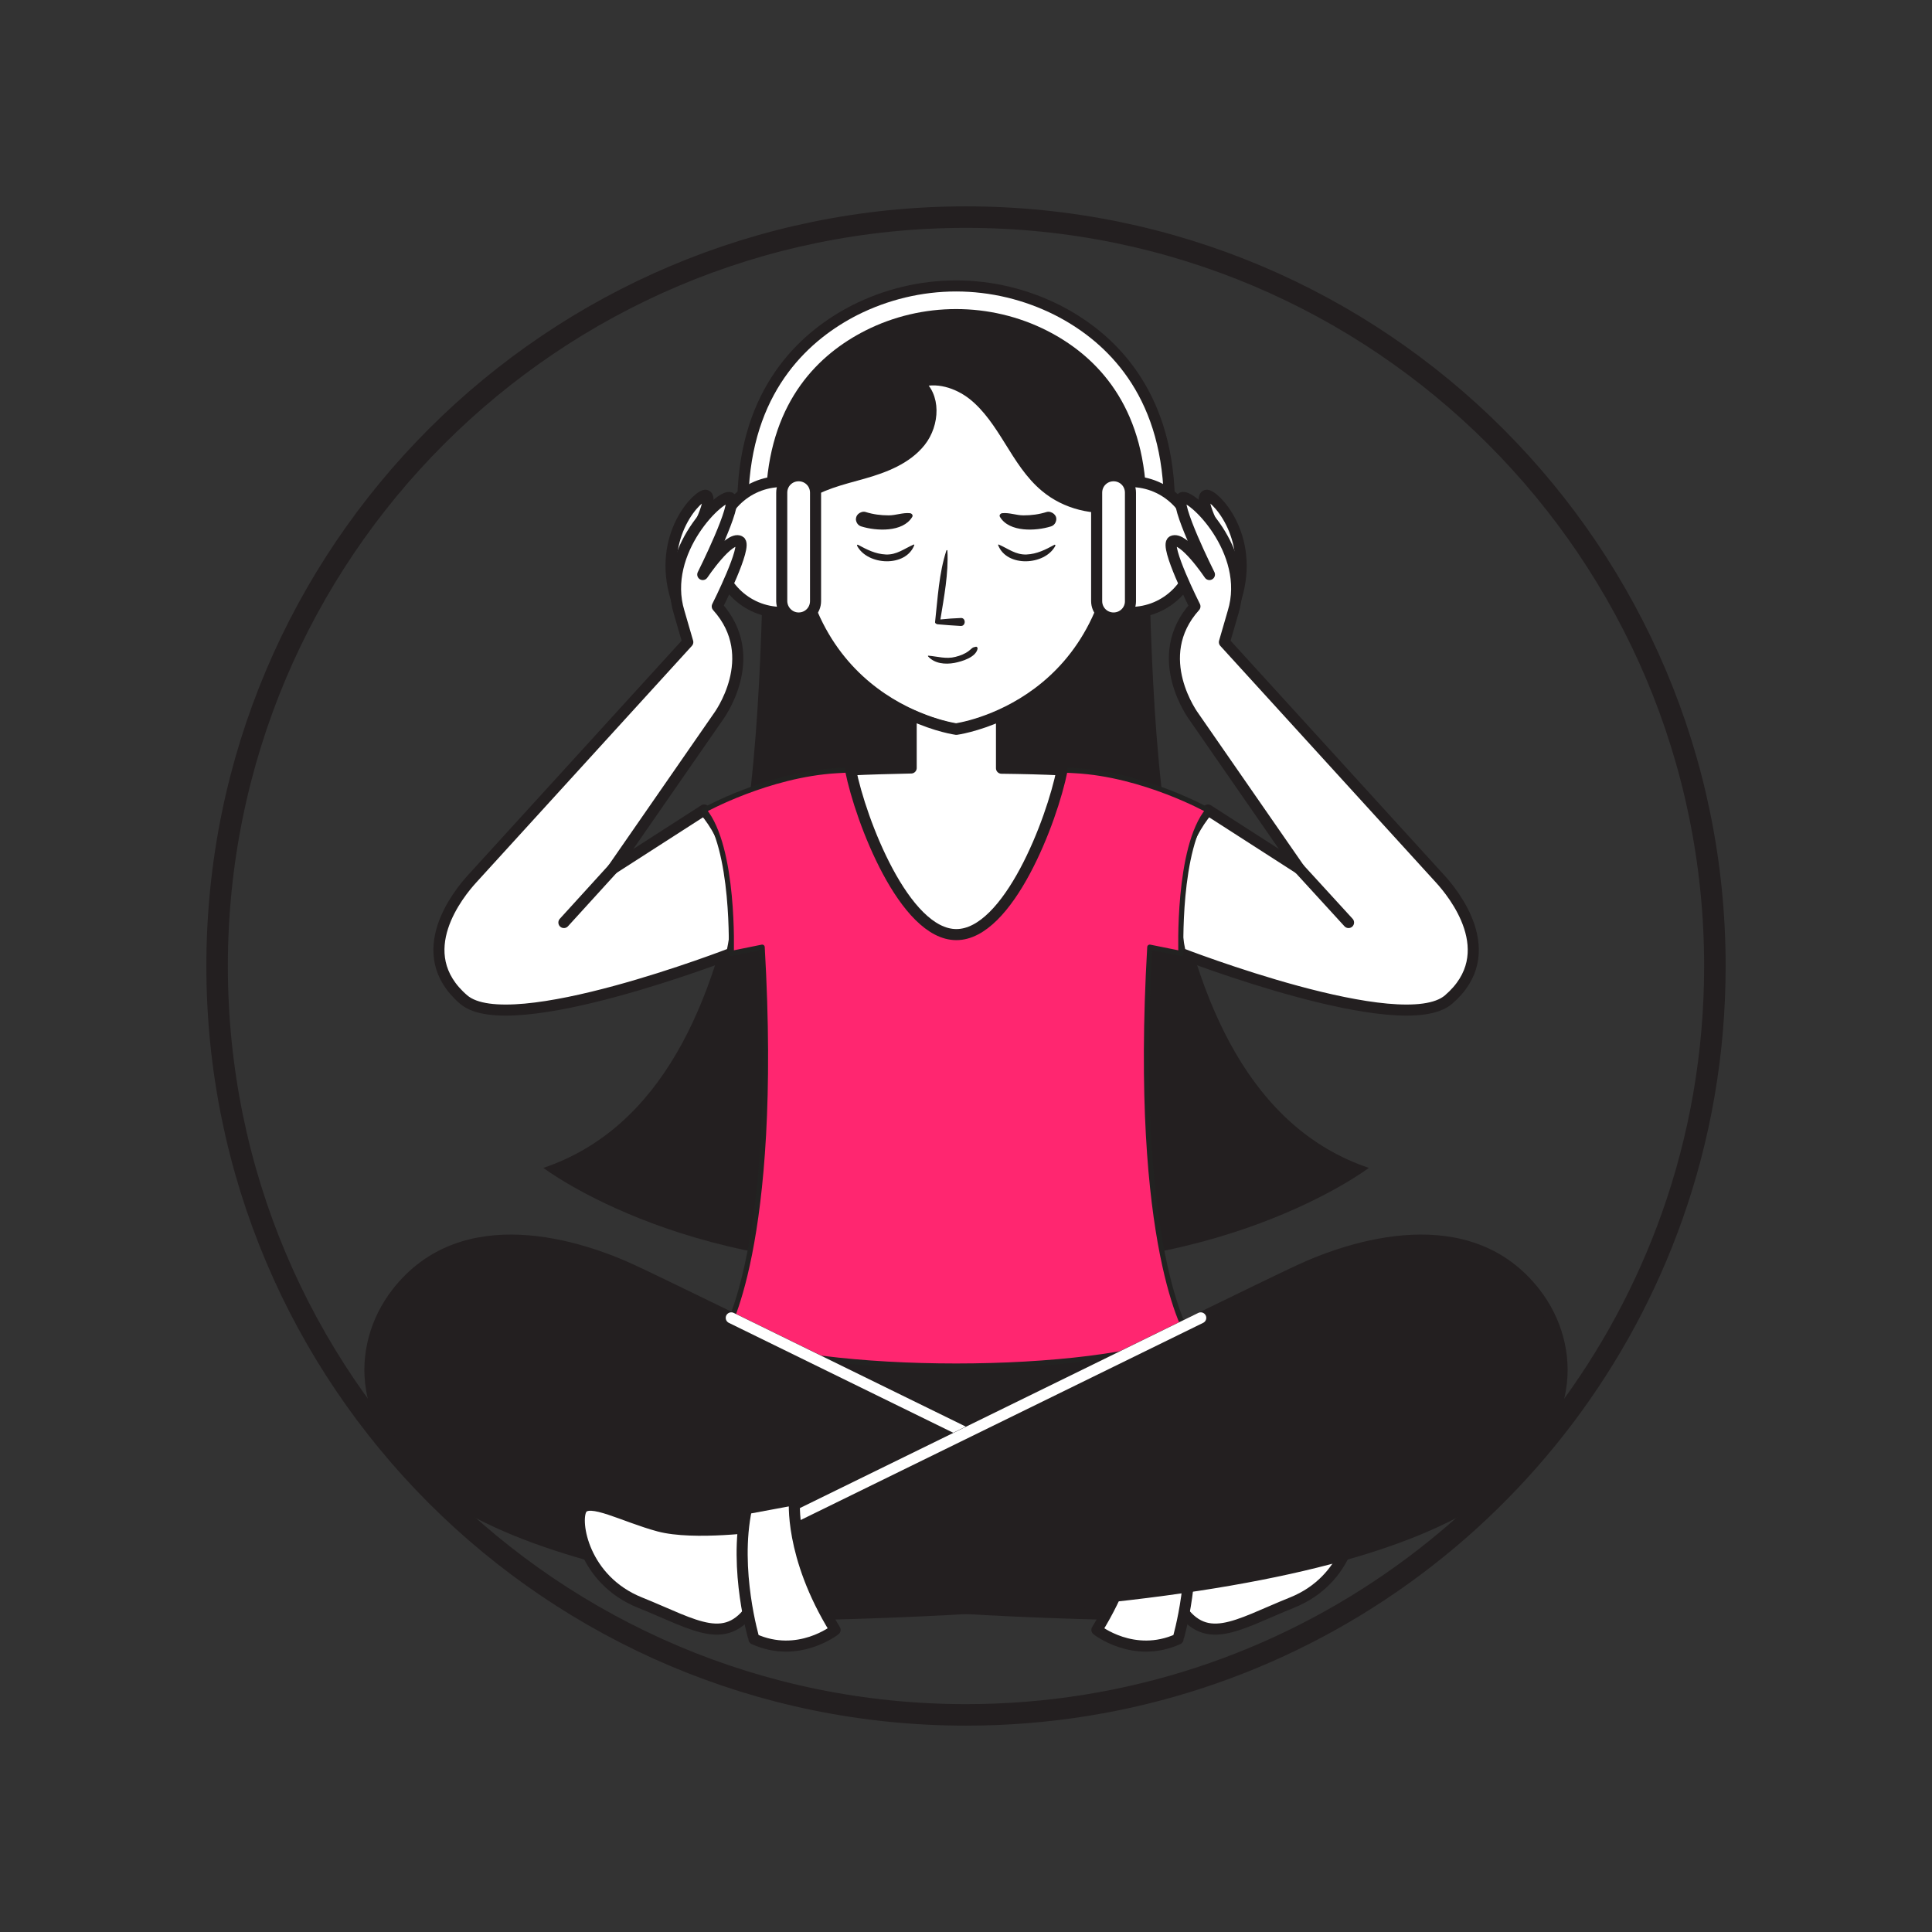 <?xml version="1.0" encoding="utf-8"?>
<!-- Generator: Adobe Illustrator 24.1.0, SVG Export Plug-In . SVG Version: 6.00 Build 0)  -->
<svg version="1.1" id="Layer_1" xmlns="http://www.w3.org/2000/svg" xmlns:xlink="http://www.w3.org/1999/xlink" x="0px" y="0px"
	 viewBox="0 0 800 800" style="enable-background:new 0 0 800 800;" xml:space="preserve">
<rect x="0" y="0" width="800" height="800" fill="#333333" stroke="none"/>
<style type="text/css">
	.st0{fill:none;stroke:#231F20;stroke-width:8.905;stroke-miterlimit:10;}
	.st1{fill:#FFFFFF;stroke:#231F20;stroke-width:4.585;stroke-linecap:round;stroke-linejoin:round;stroke-miterlimit:10;}
	.st2{fill:#231F20;}
	.st3{fill:none;stroke:#231F20;stroke-width:4.585;stroke-linecap:round;stroke-linejoin:round;stroke-miterlimit:10;}
	.st4{fill:#231F20;stroke:#231F20;stroke-width:4.585;stroke-linecap:round;stroke-linejoin:round;stroke-miterlimit:10;}
	.st5{fill:#FF2670;stroke:#222221;stroke-width:2.125;stroke-linecap:round;stroke-linejoin:round;stroke-miterlimit:10;}
	.st6{fill:none;stroke:#FFFFFF;stroke-width:4.585;stroke-linecap:round;stroke-linejoin:round;stroke-miterlimit:10;}
</style>
<g>
	<path class="st0" d="M710.1,400c0-171.3-138.9-310.1-310.1-310.1S89.9,228.7,89.9,400S228.7,710.1,400,710.1
		c135,0,249.8-86.2,292.4-206.5C703.9,471.2,710.1,436.3,710.1,400z"/>
	<g>
		<g>
			<path class="st1" d="M484.9,222.3c-0.2-7.3-0.5-14.3-0.9-20.4c-2.6-42.7-26.5-63.5-46.2-73.5c-12.9-6.5-27.3-10-41.9-10
				c-14.6,0-29,3.5-41.9,10c-19.6,10-43.6,30.8-46.2,73.5c-0.4,6.1-0.6,13.1-0.9,20.4H484.9z"/>
			<path class="st2" d="M474.5,202.5c-2.3-37-21.9-55.9-41-65.6c-23.5-11.9-51.7-11.9-75.2,0c-19.1,9.7-38.7,28.6-41,65.6
				c-4.5,73.9,5.8,247.9-92.3,281.1c0,0,63.2,48.1,170.9,39.2c107.6,8.9,170.9-39.2,170.9-39.2C468.7,450.4,479,276.4,474.5,202.5z"
				/>
			<path class="st1" d="M433,201.6c-6.3-5.2-10.6-12.3-14.9-19.2c-4.3-6.9-8.8-13.9-15.2-19c-6.4-5-15.2-7.8-22.9-5
				c7.5,5.3,6.8,17.2,1.1,24.4c-5.7,7.2-14.9,10.7-23.7,13.2c-8.9,2.5-18.2,4.6-25.5,10.1c-1.4,1-2.6,2.2-3.8,3.5
				c0,83.1,67.8,92.2,67.8,92.2s67.9-9.1,67.8-92.3C453,211.4,441.4,208.6,433,201.6z"/>
			<g>
				<g>
					<path class="st1" d="M468.1,199.4c-1.7,0-3.4,0.2-5,0.5v53.2c1.6,0.3,3.3,0.5,5,0.5c15,0,27.1-12.1,27.1-27.1
						C495.2,211.6,483,199.4,468.1,199.4z"/>
					<path class="st1" d="M461.1,255.9L461.1,255.9c-3.9,0-7-3.1-7-7v-44.9c0-3.9,3.1-7,7-7l0,0c3.9,0,7,3.1,7,7V249
						C468.1,252.8,465,255.9,461.1,255.9z"/>
				</g>
				<g>
					<path class="st1" d="M323.8,199.4c1.7,0,3.4,0.2,5,0.5v53.2c-1.6,0.3-3.3,0.5-5,0.5c-15,0-27.1-12.1-27.1-27.1
						C296.7,211.6,308.8,199.4,323.8,199.4z"/>
					<path class="st1" d="M330.7,255.9L330.7,255.9c3.9,0,7-3.1,7-7v-44.9c0-3.9-3.1-7-7-7l0,0c-3.9,0-7,3.1-7,7V249
						C323.8,252.8,326.9,255.9,330.7,255.9z"/>
				</g>
			</g>
			<g>
				<g>
					<path class="st1" d="M290.6,215.3c0,0,4.4-9.4,1.7-10.2c-2.7-0.8-20.5,16.4-12.3,42.8L290.6,215.3z"/>
					<path class="st1" d="M291.6,335.4l-37.8,24.3l43.6-62.9c0,0,18.5-24.7-0.4-45.7c0,0,12.7-25.2,9.3-27
						c-4.5-2.3-15.3,13.8-15.3,13.8s14.9-29.7,11.4-31.8c-3.5-2.1-29,22-21.2,47.4c3.6,12.4,3.6,12.4,3.6,12.4l-89.4,98.1
						c-5.1,5.6-25.9,30.6-3.4,49.9c19.2,16.5,111-19.2,111-19.2S312.2,359.7,291.6,335.4z"/>
					<line class="st3" x1="253.8" y1="359.7" x2="233.5" y2="382"/>
				</g>
				<g>
					<path class="st1" d="M501.2,215.3c0,0-4.4-9.4-1.7-10.2c2.7-0.8,20.5,16.4,12.3,42.8L501.2,215.3z"/>
					<path class="st1" d="M500.2,335.4l37.8,24.3l-43.6-62.9c0,0-18.5-24.7,0.4-45.7c0,0-12.7-25.2-9.3-27
						c4.5-2.3,15.3,13.8,15.3,13.8s-14.9-29.7-11.4-31.8c3.5-2.1,29,22,21.2,47.4c-3.6,12.4-3.6,12.4-3.6,12.4l89.4,98.1
						c5.1,5.6,25.9,30.6,3.4,49.9c-19.2,16.5-111-19.2-111-19.2S479.7,359.7,500.2,335.4z"/>
					<line class="st3" x1="538" y1="359.7" x2="558.4" y2="382"/>
				</g>
				<g>
					<g>
						<g>
							<rect x="320" y="553.6" class="st4" width="164.7" height="47.9"/>
							<path class="st5" d="M492,552.9c-38.3,17-153.9,17-192.3,0c0,0,23.1-35.9,15.9-160.7l-12.8,2.6c0,0,1.5-43.9-11.3-59.3
								c0,0,26.6-14.8,55.2-16.4c1.7-0.1,3.5-0.2,5.3-0.3c26.4-1.2,61.3-1.2,87.7,0c1.8,0.1,3.6,0.2,5.3,0.3
								c28.6,1.5,55.2,16.4,55.2,16.4c-12.8,15.4-11.2,59.3-11.2,59.3l-12.9-2.6C468.9,517,492,552.9,492,552.9z"/>
							<g>
								<g>
									<path class="st4" d="M471,628.1c0,0-183.2-90.1-208.5-101.9c-22.2-10.4-70.7-26.3-98.2,9.2c-8.7,11.2-12.8,25.6-10.5,39.6
										c7.8,49.7,82.7,87.9,303.9,93.4C457.7,668.4,467.8,647.9,471,628.1z"/>
									<line class="st6" x1="471" y1="628.1" x2="302.8" y2="545.7"/>
									<path class="st1" d="M484.5,631.9c0,0,28.2,3.9,42.7,0c14.5-3.9,28.9-12.1,32-7c3.1,5.1-0.8,29.3-24.2,38.7
										c-23.4,9.4-36.3,19.1-47.7,0L484.5,631.9z"/>
									<path class="st1" d="M490.9,624.7L471,621c0,0,2.3,23-16.8,53.9c0,0,15.2,12.1,33.6,3.8
										C487.8,678.6,496.3,650.2,490.9,624.7z"/>
								</g>
								<g>
									<path class="st4" d="M329,628.1c0,0,183.2-90.1,208.5-101.9c22.2-10.4,70.7-26.3,98.2,9.2c8.7,11.2,12.8,25.6,10.5,39.6
										c-7.8,49.7-82.7,87.9-303.9,93.4C342.3,668.4,332.2,647.9,329,628.1z"/>
									<line class="st6" x1="329" y1="628.1" x2="497.2" y2="545.7"/>
									<path class="st1" d="M315.5,631.9c0,0-28.2,3.9-42.7,0c-14.5-3.9-28.9-12.1-32-7c-3.1,5.1,0.8,29.3,24.2,38.7
										c23.4,9.4,36.3,19.1,47.7,0L315.5,631.9z"/>
								</g>
							</g>
						</g>
						<path class="st1" d="M309.1,624.7L329,621c0,0-2.3,23,16.8,53.9c0,0-15.2,12.1-33.6,3.8C312.2,678.6,303.7,650.2,309.1,624.7z
							"/>
					</g>
				</g>
				<path class="st1" d="M439.8,318.8c-4.2,21.1-22.3,68.2-43.8,68.2s-39.6-47.1-43.8-68.2c7.8-0.4,16.3-0.6,25.1-0.8V296
					c10.6,4.9,18.7,6,18.7,6s8.1-1.1,18.7-5.9v22C423.5,318.2,432,318.4,439.8,318.8z"/>
			</g>
		</g>
		<path class="st2" d="M397.9,255.9c-2.8,0.1-5.6,0.3-8.5,0.6c1.5-9.3,3.4-19,2.9-28.5c0-0.2-0.3-0.3-0.4-0.1
			c-3.1,9.4-3.6,19.8-4.7,29.6c-0.1,0.6,0.5,0.9,1,1c3.2,0.3,6.4,0.5,9.6,0.7C400,259.3,400,255.8,397.9,255.9z"/>
		<g>
			<g>
				<path class="st2" d="M436.6,225.6c-3.7,2-7.2,3.8-11.5,4c-4.5,0.2-7.6-2.4-11.5-4.1c-0.1-0.1-0.3,0-0.3,0.2
					c3.5,9.3,19.4,8.5,23.7,0.3C437.1,225.7,436.8,225.4,436.6,225.6z"/>
				<path class="st2" d="M436.4,212.8c-0.8-0.7-2-1.1-3-0.8c-3.2,1-6.3,1.4-9.6,1.4c-3,0-5.8-1.2-8.8-0.9c-0.8,0.1-1.4,0.9-0.9,1.6
					c3.9,6.4,14.9,5.8,21,3.9c1.4-0.4,2.2-1.6,2.3-3C437.4,214,437.1,213.5,436.4,212.8z"/>
			</g>
			<g>
				<path class="st2" d="M355.3,225.6c3.7,2,7.2,3.8,11.5,4c4.5,0.2,7.6-2.4,11.5-4.1c0.1-0.1,0.3,0,0.3,0.2
					c-3.5,9.3-19.4,8.5-23.7,0.3C354.8,225.7,355,225.4,355.3,225.6z"/>
				<path class="st2" d="M355.4,212.8c0.8-0.7,2-1.1,3-0.8c3.2,1,6.3,1.4,9.6,1.4c3,0,5.8-1.2,8.8-0.9c0.8,0.1,1.4,0.9,0.9,1.6
					c-3.9,6.4-14.9,5.8-21,3.9c-1.4-0.4-2.2-1.6-2.3-3C354.5,214,354.7,213.5,355.4,212.8z"/>
			</g>
		</g>
		<path class="st2" d="M404.1,267.8c-1.6,0.3-1.4,0.5-2.9,1.7c-1.7,1.3-3.6,2-5.6,2.5c-3.8,1-7.5-0.2-11.2-0.5
			c-0.2,0-0.2,0.2-0.1,0.3c2.7,3,7,3.4,10.9,2.7c3.1-0.6,8.9-2.3,9.6-5.9C404.8,268.1,404.5,267.7,404.1,267.8z"/>
	</g>
</g>
</svg>
